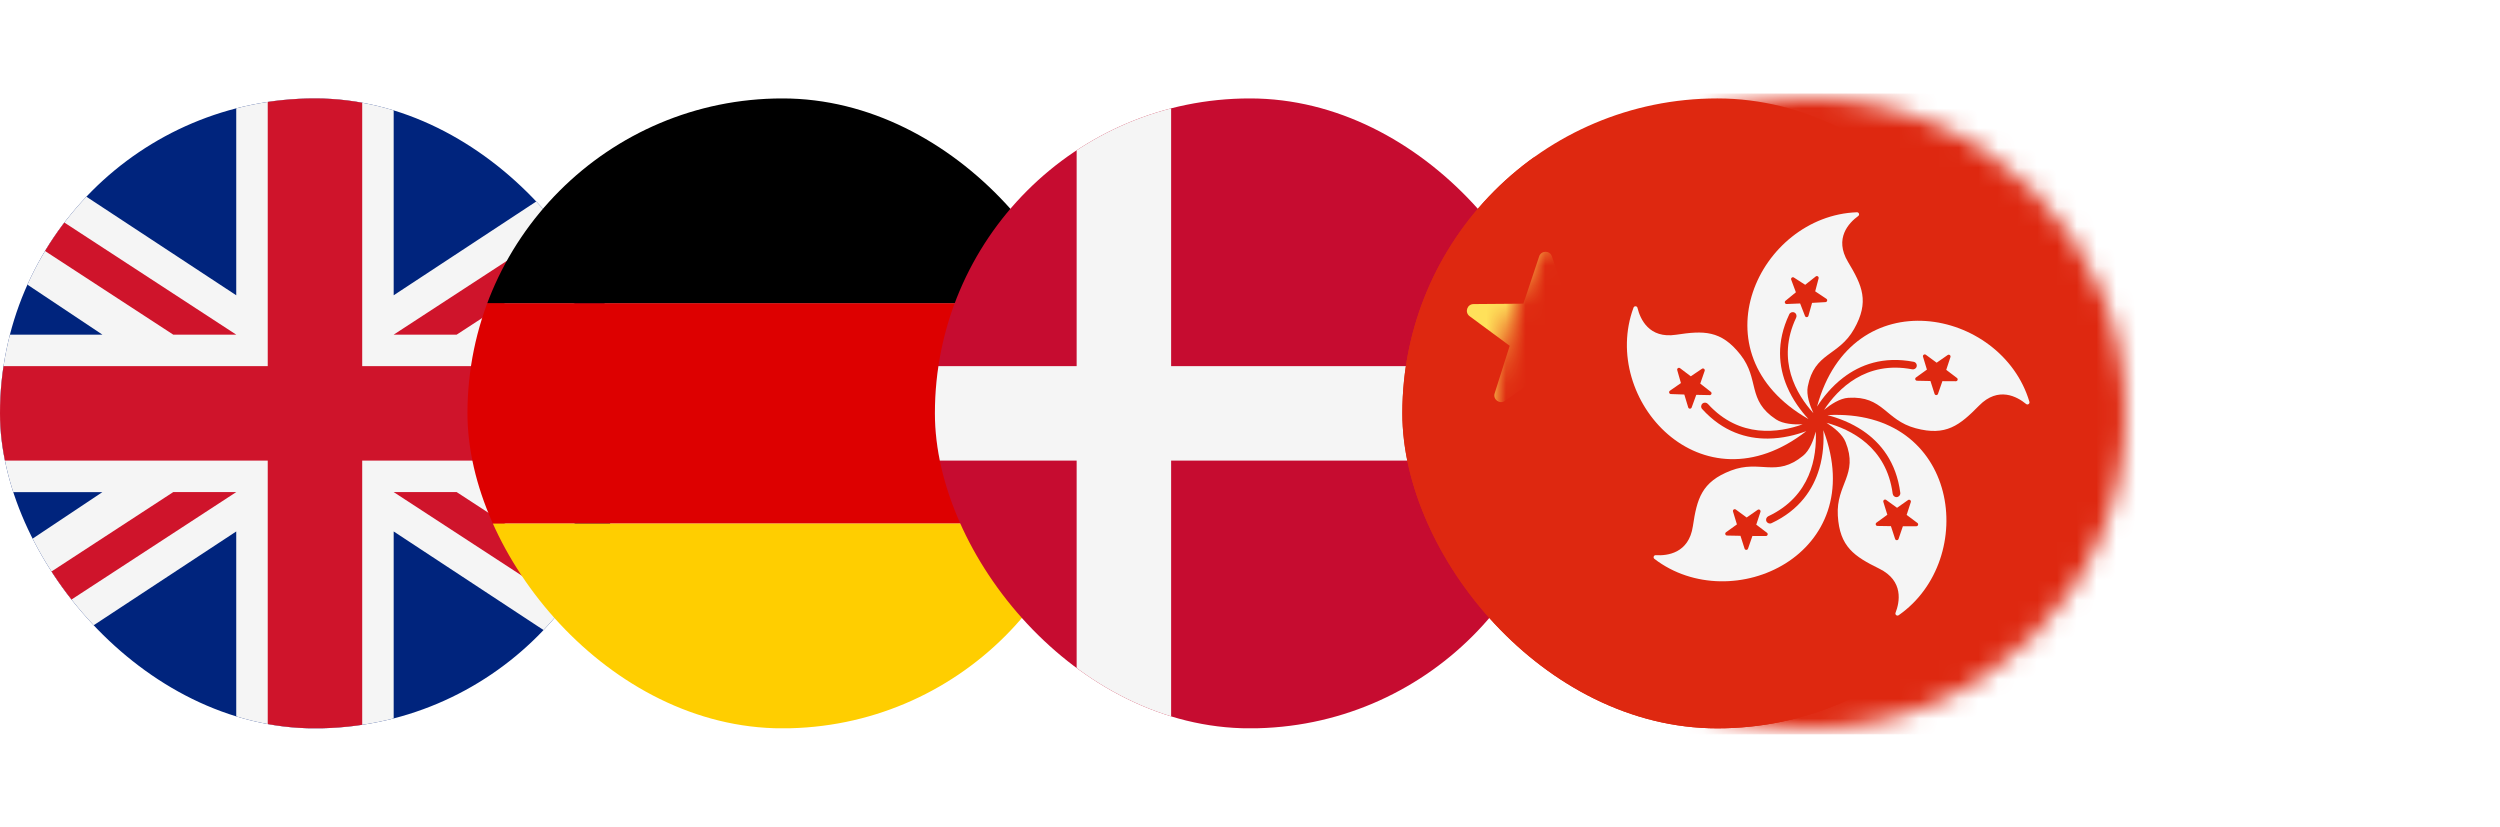 <svg width="127" height="42" viewBox="0 0 127 42" fill="none" xmlns="http://www.w3.org/2000/svg">
<g clip-path="url(#clip0_501_15186)">
<rect x="-7.996" y="5.002" width="47.992" height="31.995" fill="#00247D"/>
<path d="M-7.996 5.002H-3.197L12.001 15V5.002H19.999V15L35.197 5.002H39.996V8.201L26.798 17H39.996V24.999L26.798 24.999L39.996 33.797V36.997H35.197L19.999 26.998V36.997H12.001L12.001 26.998L-3.197 36.997H-7.996V33.797L5.202 24.999L-7.996 24.999V17H5.202L-7.996 8.201V5.002Z" fill="#F5F5F5"/>
<path d="M-7.996 6.045L8.801 17H12.001L-6.396 5.002H-7.996V6.045Z" fill="#CF142B"/>
<path d="M39.996 6.045L23.199 17H19.999L38.396 5.002H39.996V6.045Z" fill="#CF142B"/>
<path d="M-7.996 35.953L8.801 24.998H12.001L-6.396 36.996H-7.996V35.953Z" fill="#CF142B"/>
<path d="M39.996 35.953L23.199 24.998H19.999L38.396 36.996H39.996V35.953Z" fill="#CF142B"/>
<rect x="13.601" y="5.002" width="4.799" height="31.995" fill="#CF142B"/>
<rect x="-7.996" y="18.6" width="47.992" height="4.799" fill="#CF142B"/>
</g>
<g clip-path="url(#clip1_501_15186)">
<path d="M63.743 15.4H15.751V26.599H63.743V15.4Z" fill="#DD0000"/>
<path d="M63.743 5.002H15.751V15.4H63.743V5.002Z" fill="black"/>
<path d="M63.743 26.598H15.751V36.996H63.743V26.598Z" fill="#FFCE00"/>
</g>
<g clip-path="url(#clip2_501_15186)">
<rect x="39.497" y="5.002" width="47.992" height="31.995" fill="#C60C30"/>
<rect x="54.694" y="5.002" width="4.799" height="31.995" fill="#F5F5F5"/>
<rect x="87.489" y="18.6" width="4.799" height="47.992" transform="rotate(90 87.489 18.6)" fill="#F5F5F5"/>
</g>
<g clip-path="url(#clip3_501_15186)">
<rect x="71.239" y="5" width="32" height="32" rx="16" fill="#DE2810"/>
<rect x="70.743" y="8.002" width="47.992" height="31.995" fill="#DE2810"/>
<path d="M78.838 13.024L79.639 15.427L82.172 15.447C82.5 15.449 82.636 15.868 82.372 16.063L80.335 17.567L81.099 19.982C81.197 20.295 80.841 20.554 80.575 20.363L78.514 18.89L76.453 20.363C76.186 20.554 75.831 20.295 75.929 19.982L76.693 17.567L74.656 16.063C74.392 15.868 74.528 15.449 74.856 15.447L77.389 15.427L78.19 13.024C78.294 12.713 78.734 12.713 78.838 13.024Z" fill="#FFE15A"/>
<path d="M88.035 13.616L88.61 14.4L89.537 14.11C89.657 14.072 89.756 14.209 89.683 14.311L89.115 15.1L89.677 15.892C89.75 15.995 89.651 16.131 89.531 16.093L88.605 15.796L88.025 16.576C87.951 16.677 87.79 16.624 87.79 16.499L87.785 15.527L86.864 15.216C86.745 15.176 86.746 15.007 86.865 14.968L87.788 14.664L87.799 13.692C87.8 13.566 87.961 13.515 88.035 13.616Z" fill="#FFE15A"/>
<path d="M84.537 11.28L85.503 11.385L85.915 10.505C85.969 10.391 86.136 10.411 86.162 10.534L86.361 11.485L87.325 11.605C87.45 11.62 87.483 11.786 87.374 11.848L86.53 12.331L86.714 13.285C86.738 13.409 86.591 13.492 86.498 13.407L85.778 12.755L84.927 13.224C84.817 13.285 84.693 13.171 84.745 13.056L85.143 12.169L84.433 11.505C84.342 11.42 84.412 11.267 84.537 11.28Z" fill="#FFE15A"/>
<path d="M86.064 20.696L85.489 21.48L84.562 21.19C84.442 21.152 84.343 21.289 84.416 21.391L84.984 22.18L84.422 22.972C84.349 23.075 84.448 23.211 84.568 23.173L85.494 22.877L86.074 23.656C86.149 23.757 86.309 23.704 86.31 23.579L86.314 22.607L87.235 22.297C87.354 22.256 87.353 22.087 87.234 22.048L86.311 21.744L86.3 20.772C86.299 20.647 86.138 20.595 86.064 20.696Z" fill="#FFE15A"/>
<path d="M89.562 18.503L88.596 18.608L88.184 17.728C88.131 17.614 87.963 17.633 87.938 17.756L87.739 18.708L86.775 18.828C86.65 18.843 86.617 19.009 86.726 19.071L87.569 19.554L87.385 20.508C87.361 20.632 87.508 20.714 87.602 20.63L88.321 19.977L89.172 20.447C89.282 20.508 89.406 20.393 89.355 20.278L88.956 19.392L89.666 18.728C89.758 18.643 89.688 18.489 89.562 18.503Z" fill="#FFE15A"/>
</g>
<g filter="url(#filter0_dd_501_15186)">
<mask id="mask0_501_15186" style="mask-type:luminance" maskUnits="userSpaceOnUse" x="94" y="5" width="33" height="32">
<path d="M110.986 37C119.822 37 126.986 29.837 126.986 21C126.986 12.163 119.822 5 110.986 5C102.149 5 94.986 12.163 94.986 21C94.986 29.837 102.149 37 110.986 37Z" fill="white"/>
</mask>
<g mask="url(#mask0_501_15186)">
<path d="M147.426 5.004H86.626V7.465H147.426V5.004Z" fill="#DE2810"/>
<path d="M147.426 34.545H86.626V37.006H147.426V34.545Z" fill="#DE2810"/>
<path d="M147.426 29.619H86.626V32.08H147.426V29.619Z" fill="#DE2810"/>
<path d="M147.426 24.699H86.626V27.16H147.426V24.699Z" fill="#DE2810"/>
<path d="M147.426 19.771H86.626V22.232H147.426V19.771Z" fill="#DE2810"/>
<path d="M147.426 14.852H86.626V17.312H147.426V14.852Z" fill="#DE2810"/>
<path d="M147.426 9.924H86.626V12.385H147.426V9.924Z" fill="#DE2810"/>
<path d="M147.426 32.074H86.626V34.535H147.426V32.074Z" fill="#DE2810"/>
<path d="M147.426 27.154H86.626V29.615H147.426V27.154Z" fill="#DE2810"/>
<path d="M147.426 22.227H86.626V24.687H147.426V22.227Z" fill="#DE2810"/>
<path d="M147.426 17.307H86.626V19.767H147.426V17.307Z" fill="#DE2810"/>
<path d="M147.426 12.379H86.626V14.84H147.426V12.379Z" fill="#DE2810"/>
<path d="M147.426 7.459H86.626V9.92H147.426V7.459Z" fill="#DE2810"/>
<path d="M110.973 5H86.653V22.23H110.973V5Z" fill="#DE2810"/>
<path d="M96.781 5.742L96.561 6.424H95.844L96.425 6.845L96.202 7.525L96.781 7.104L97.361 7.525L97.14 6.845L97.719 6.424H97.004L96.781 5.742Z" fill="#DE2810"/>
<path d="M100.827 5.742L100.605 6.424H99.89L100.469 6.845L100.248 7.525L100.827 7.104L101.406 7.525L101.184 6.845L101.765 6.424H101.048L100.827 5.742Z" fill="#DE2810"/>
<path d="M104.886 5.742L104.666 6.424H103.949L104.528 6.845L104.307 7.525L104.886 7.104L105.466 7.525L105.245 6.845L105.824 6.424H105.107L104.886 5.742Z" fill="#DE2810"/>
<path d="M108.366 7.525L108.945 7.104L109.524 7.525L109.303 6.845L109.883 6.424H109.167L108.945 5.742L108.724 6.424H108.007L108.588 6.845L108.366 7.525Z" fill="#DE2810"/>
<path d="M96.781 9.189L96.561 9.869H95.844L96.425 10.292L96.202 10.972L96.781 10.551L97.361 10.972L97.14 10.292L97.719 9.869H97.004L96.781 9.189Z" fill="#DE2810"/>
<path d="M100.827 9.189L100.605 9.869H99.89L100.469 10.292L100.248 10.972L100.827 10.551L101.406 10.972L101.184 10.292L101.765 9.869H101.048L100.827 9.189Z" fill="#DE2810"/>
<path d="M104.886 9.189L104.666 9.869H103.949L104.528 10.292L104.307 10.972L104.886 10.551L105.466 10.972L105.245 10.292L105.824 9.869H105.107L104.886 9.189Z" fill="#DE2810"/>
<path d="M108.945 9.189L108.724 9.869H108.007L108.588 10.292L108.366 10.972L108.945 10.551L109.524 10.972L109.303 10.292L109.883 9.869H109.167L108.945 9.189Z" fill="#DE2810"/>
<path d="M96.781 12.637L96.561 13.317H95.844L96.425 13.738L96.202 14.419L96.781 13.998L97.361 14.419L97.14 13.738L97.719 13.317H97.004L96.781 12.637Z" fill="#DE2810"/>
<path d="M100.827 12.637L100.605 13.317H99.89L100.469 13.738L100.248 14.419L100.827 13.998L101.406 14.419L101.184 13.738L101.765 13.317H101.048L100.827 12.637Z" fill="#DE2810"/>
<path d="M104.886 12.637L104.666 13.317H103.949L104.528 13.738L104.307 14.419L104.886 13.998L105.466 14.419L105.245 13.738L105.824 13.317H105.107L104.886 12.637Z" fill="#DE2810"/>
<path d="M108.945 12.637L108.724 13.317H108.007L108.588 13.738L108.366 14.419L108.945 13.998L109.524 14.419L109.303 13.738L109.883 13.317H109.167L108.945 12.637Z" fill="#DE2810"/>
<path d="M96.781 16.082L96.561 16.764H95.844L96.425 17.184L96.202 17.866L96.781 17.445L97.361 17.866L97.14 17.184L97.719 16.764H97.004L96.781 16.082Z" fill="#DE2810"/>
<path d="M100.827 16.082L100.605 16.764H99.89L100.469 17.184L100.248 17.866L100.827 17.445L101.406 17.866L101.184 17.184L101.765 16.764H101.048L100.827 16.082Z" fill="#DE2810"/>
<path d="M104.886 16.082L104.666 16.764H103.949L104.528 17.184L104.307 17.866L104.886 17.445L105.466 17.866L105.245 17.184L105.824 16.764H105.107L104.886 16.082Z" fill="#DE2810"/>
<path d="M108.945 16.082L108.724 16.764H108.007L108.588 17.184L108.366 17.866L108.945 17.445L109.524 17.866L109.303 17.184L109.883 16.764H109.167L108.945 16.082Z" fill="#DE2810"/>
<path d="M97.004 20.205L96.781 19.523L96.561 20.205H95.844L96.425 20.626L96.202 21.307L96.781 20.887L97.361 21.307L97.14 20.626L97.719 20.205H97.004Z" fill="#DE2810"/>
<path d="M101.048 20.205L100.827 19.523L100.605 20.205H99.89L100.469 20.626L100.248 21.307L100.827 20.887L101.406 21.307L101.184 20.626L101.765 20.205H101.048Z" fill="#DE2810"/>
<path d="M105.107 20.205L104.886 19.523L104.666 20.205H103.949L104.528 20.626L104.307 21.307L104.886 20.887L105.466 21.307L105.245 20.626L105.824 20.205H105.107Z" fill="#DE2810"/>
<path d="M109.167 20.205L108.945 19.523L108.724 20.205H108.007L108.588 20.626L108.366 21.307L108.945 20.887L109.524 21.307L109.303 20.626L109.883 20.205H109.167Z" fill="#DE2810"/>
<path d="M94.758 7.465L94.536 8.146H93.821L94.4 8.567L94.179 9.247L94.758 8.826L95.338 9.247L95.115 8.567L95.696 8.146H94.979L94.758 7.465Z" fill="#DE2810"/>
<path d="M98.804 7.465L98.584 8.146H97.867L98.446 8.567L98.225 9.247L98.804 8.826L99.383 9.247L99.163 8.567L99.742 8.146H99.025L98.804 7.465Z" fill="#DE2810"/>
<path d="M102.851 7.465L102.63 8.146H101.914L102.494 8.567L102.272 9.247L102.851 8.826L103.43 9.247L103.21 8.567L103.789 8.146H103.074L102.851 7.465Z" fill="#DE2810"/>
<path d="M106.922 7.465L106.7 8.146H105.984L106.564 8.567L106.343 9.247L106.922 8.826L107.501 9.247L107.279 8.567L107.86 8.146H107.143L106.922 7.465Z" fill="#DE2810"/>
<path d="M94.758 10.912L94.536 11.592H93.821L94.4 12.014L94.179 12.694L94.758 12.274L95.338 12.694L95.115 12.014L95.696 11.592H94.979L94.758 10.912Z" fill="#DE2810"/>
<path d="M98.804 10.912L98.584 11.592H97.867L98.446 12.014L98.225 12.694L98.804 12.274L99.383 12.694L99.163 12.014L99.742 11.592H99.025L98.804 10.912Z" fill="#DE2810"/>
<path d="M102.851 10.912L102.63 11.592H101.914L102.494 12.014L102.272 12.694L102.851 12.274L103.43 12.694L103.21 12.014L103.789 11.592H103.074L102.851 10.912Z" fill="#DE2810"/>
<path d="M106.922 10.912L106.7 11.592H105.984L106.564 12.014L106.343 12.694L106.922 12.274L107.501 12.694L107.279 12.014L107.86 11.592H107.143L106.922 10.912Z" fill="#DE2810"/>
<path d="M94.758 14.359L94.536 15.039H93.821L94.4 15.46L94.179 16.142L94.758 15.721L95.338 16.142L95.115 15.46L95.696 15.039H94.979L94.758 14.359Z" fill="#DE2810"/>
<path d="M98.804 14.359L98.584 15.039H97.867L98.446 15.46L98.225 16.142L98.804 15.721L99.383 16.142L99.163 15.46L99.742 15.039H99.025L98.804 14.359Z" fill="#DE2810"/>
<path d="M102.851 14.359L102.63 15.039H101.914L102.494 15.46L102.272 16.142L102.851 15.721L103.43 16.142L103.21 15.46L103.789 15.039H103.074L102.851 14.359Z" fill="#DE2810"/>
<path d="M106.922 14.359L106.7 15.039H105.984L106.564 15.46L106.343 16.142L106.922 15.721L107.501 16.142L107.279 15.46L107.86 15.039H107.143L106.922 14.359Z" fill="#DE2810"/>
<path d="M94.979 18.488L94.758 17.807L94.536 18.488H93.821L94.4 18.909L94.179 19.591L94.758 19.17L95.338 19.591L95.115 18.909L95.696 18.488H94.979Z" fill="#DE2810"/>
<path d="M99.025 18.488L98.804 17.807L98.584 18.488H97.867L98.446 18.909L98.225 19.591L98.804 19.17L99.383 19.591L99.163 18.909L99.742 18.488H99.025Z" fill="#DE2810"/>
<path d="M103.074 18.488L102.851 17.807L102.63 18.488H101.914L102.494 18.909L102.272 19.591L102.851 19.17L103.43 19.591L103.21 18.909L103.789 18.488H103.074Z" fill="#DE2810"/>
<path d="M107.143 18.488L106.922 17.807L106.7 18.488H105.984L106.564 18.909L106.343 19.591L106.922 19.17L107.501 19.591L107.279 18.909L107.86 18.488H107.143Z" fill="#DE2810"/>
<rect x="87.81" y="4.75" width="48.831" height="32.554" fill="#DE2810"/>
<path d="M108.818 22.28C107.74 22.292 106.529 21.946 105.468 20.777C105.395 20.696 105.405 20.569 105.488 20.499L105.489 20.499C105.569 20.43 105.688 20.441 105.76 20.519C107.377 22.295 109.381 21.984 110.578 21.555C110.136 21.575 109.58 21.541 109.223 21.306C107.729 20.325 108.405 19.28 107.414 18.017C106.428 16.763 105.541 16.794 104.144 17.005C102.762 17.215 102.321 16.201 102.184 15.638C102.16 15.537 102.019 15.531 101.983 15.628C100.26 20.284 105.441 26.045 110.761 21.902C110.236 22.096 109.56 22.273 108.818 22.28ZM104.936 20.701C104.905 20.784 104.787 20.78 104.761 20.696L104.563 20.042L103.88 20.018C103.791 20.015 103.758 19.901 103.83 19.85L104.391 19.46L104.203 18.803C104.178 18.718 104.276 18.651 104.347 18.704L104.892 19.116L105.458 18.734C105.532 18.684 105.626 18.757 105.597 18.84L105.373 19.486L105.911 19.907C105.981 19.962 105.941 20.073 105.853 20.072L105.17 20.058L104.936 20.701Z" fill="#F5F5F5"/>
<path d="M112.635 19.186C113.491 18.53 114.667 18.081 116.217 18.38C116.324 18.401 116.392 18.509 116.367 18.615L116.367 18.615C116.344 18.718 116.242 18.781 116.138 18.761C113.779 18.31 112.362 19.761 111.661 20.822C112.003 20.541 112.468 20.234 112.895 20.208C114.679 20.098 114.764 21.34 116.315 21.755C117.856 22.168 118.547 21.611 119.538 20.604C120.519 19.607 121.479 20.155 121.927 20.523C122.007 20.589 122.123 20.51 122.094 20.41C120.68 15.651 113.079 14.149 111.306 20.654C111.61 20.185 112.045 19.637 112.635 19.186ZM116.689 18.122C116.663 18.038 116.76 17.969 116.831 18.021L117.382 18.425L117.943 18.035C118.016 17.985 118.111 18.055 118.083 18.14L117.869 18.788L118.413 19.201C118.484 19.255 118.446 19.367 118.357 19.367L117.674 19.363L117.45 20.009C117.421 20.093 117.302 20.091 117.275 20.007L117.067 19.356L116.384 19.342C116.295 19.34 116.26 19.227 116.332 19.175L116.887 18.776L116.689 18.122Z" fill="#F5F5F5"/>
<path d="M109.78 19.635C109.359 18.642 109.218 17.391 109.895 15.965C109.942 15.867 110.063 15.828 110.16 15.878L110.161 15.879C110.254 15.927 110.29 16.041 110.245 16.137C109.218 18.308 110.268 20.043 111.12 20.987C110.934 20.585 110.753 20.059 110.834 19.639C111.174 17.884 112.397 18.112 113.187 16.714C113.973 15.325 113.607 14.517 112.88 13.306C112.16 12.107 112.93 11.314 113.398 10.973C113.482 10.912 113.435 10.78 113.331 10.783C108.37 10.961 105.014 17.945 110.869 21.289C110.49 20.877 110.069 20.319 109.78 19.635ZM109.764 15.444C109.675 15.448 109.633 15.337 109.702 15.281L110.231 14.848L109.993 14.208C109.962 14.125 110.055 14.05 110.129 14.098L110.704 14.468L111.24 14.044C111.309 13.989 111.408 14.054 111.386 14.14L111.212 14.8L111.781 15.179C111.854 15.228 111.823 15.342 111.735 15.348L111.053 15.386L110.868 16.044C110.845 16.129 110.726 16.135 110.694 16.053L110.446 15.416L109.764 15.444Z" fill="#F5F5F5"/>
<path d="M113.645 21.888C114.536 22.495 115.332 23.47 115.535 25.036C115.549 25.144 115.468 25.242 115.359 25.253H115.359C115.254 25.263 115.162 25.186 115.148 25.081C114.836 22.7 113.013 21.81 111.785 21.478C112.159 21.715 112.597 22.06 112.756 22.457C113.421 24.116 112.269 24.587 112.361 26.189C112.453 27.782 113.199 28.264 114.466 28.888C115.721 29.506 115.503 30.59 115.293 31.13C115.256 31.227 115.368 31.312 115.453 31.253C119.527 28.417 118.566 20.728 111.834 21.088C112.375 21.23 113.031 21.471 113.645 21.888ZM115.928 25.403C116.001 25.352 116.096 25.423 116.069 25.507L115.858 26.157L116.405 26.567C116.476 26.62 116.438 26.732 116.35 26.733L115.666 26.733L115.446 27.38C115.417 27.463 115.298 27.462 115.271 27.378L115.059 26.729L114.376 26.718C114.287 26.717 114.252 26.604 114.323 26.552L114.876 26.15L114.674 25.497C114.648 25.412 114.745 25.343 114.816 25.395L115.37 25.796L115.928 25.403Z" fill="#F5F5F5"/>
<path d="M111.416 23.82C111.109 24.853 110.422 25.909 108.992 26.578C108.893 26.624 108.775 26.577 108.732 26.477L108.732 26.477C108.691 26.379 108.736 26.269 108.831 26.224C111.005 25.201 111.298 23.194 111.241 21.924C111.129 22.352 110.934 22.874 110.604 23.146C109.226 24.284 108.427 23.33 106.928 23.906C105.439 24.479 105.207 25.335 104.998 26.733C104.791 28.115 103.692 28.238 103.114 28.203C103.01 28.197 102.963 28.329 103.045 28.392C106.987 31.41 114.018 28.155 111.626 21.852C111.657 22.41 111.627 23.108 111.416 23.82ZM108.762 27.064C108.833 27.118 108.795 27.23 108.706 27.23L108.023 27.227L107.799 27.872C107.77 27.956 107.651 27.954 107.624 27.87L107.416 27.219L106.733 27.206C106.644 27.204 106.609 27.091 106.681 27.039L107.235 26.64L107.037 25.986C107.011 25.901 107.108 25.832 107.18 25.885L107.731 26.289L108.291 25.898C108.364 25.848 108.459 25.919 108.432 26.003L108.218 26.652L108.762 27.064Z" fill="#F5F5F5"/>
</g>
</g>
<defs>
<filter id="filter0_dd_501_15186" x="77.986" y="0" width="49" height="42" filterUnits="userSpaceOnUse" color-interpolation-filters="sRGB">
<feFlood flood-opacity="0" result="BackgroundImageFix"/>
<feColorMatrix in="SourceAlpha" type="matrix" values="0 0 0 0 0 0 0 0 0 0 0 0 0 0 0 0 0 0 127 0" result="hardAlpha"/>
<feOffset dx="-7"/>
<feGaussianBlur stdDeviation="2"/>
<feColorMatrix type="matrix" values="0 0 0 0 0 0 0 0 0 0 0 0 0 0 0 0 0 0 0.05 0"/>
<feBlend mode="normal" in2="BackgroundImageFix" result="effect1_dropShadow_501_15186"/>
<feColorMatrix in="SourceAlpha" type="matrix" values="0 0 0 0 0 0 0 0 0 0 0 0 0 0 0 0 0 0 127 0" result="hardAlpha"/>
<feOffset dx="-12"/>
<feGaussianBlur stdDeviation="2.5"/>
<feColorMatrix type="matrix" values="0 0 0 0 0 0 0 0 0 0 0 0 0 0 0 0 0 0 0.01 0"/>
<feBlend mode="normal" in2="effect1_dropShadow_501_15186" result="effect2_dropShadow_501_15186"/>
<feBlend mode="normal" in="SourceGraphic" in2="effect2_dropShadow_501_15186" result="shape"/>
</filter>
<clipPath id="clip0_501_15186">
<rect y="5" width="32" height="32" rx="16" fill="white"/>
</clipPath>
<clipPath id="clip1_501_15186">
<rect x="23.747" y="5" width="32" height="32" rx="16" fill="white"/>
</clipPath>
<clipPath id="clip2_501_15186">
<rect x="47.493" y="5" width="32" height="32" rx="16" fill="white"/>
</clipPath>
<clipPath id="clip3_501_15186">
<rect x="71.239" y="5" width="32" height="32" rx="16" fill="white"/>
</clipPath>
</defs>
</svg>
